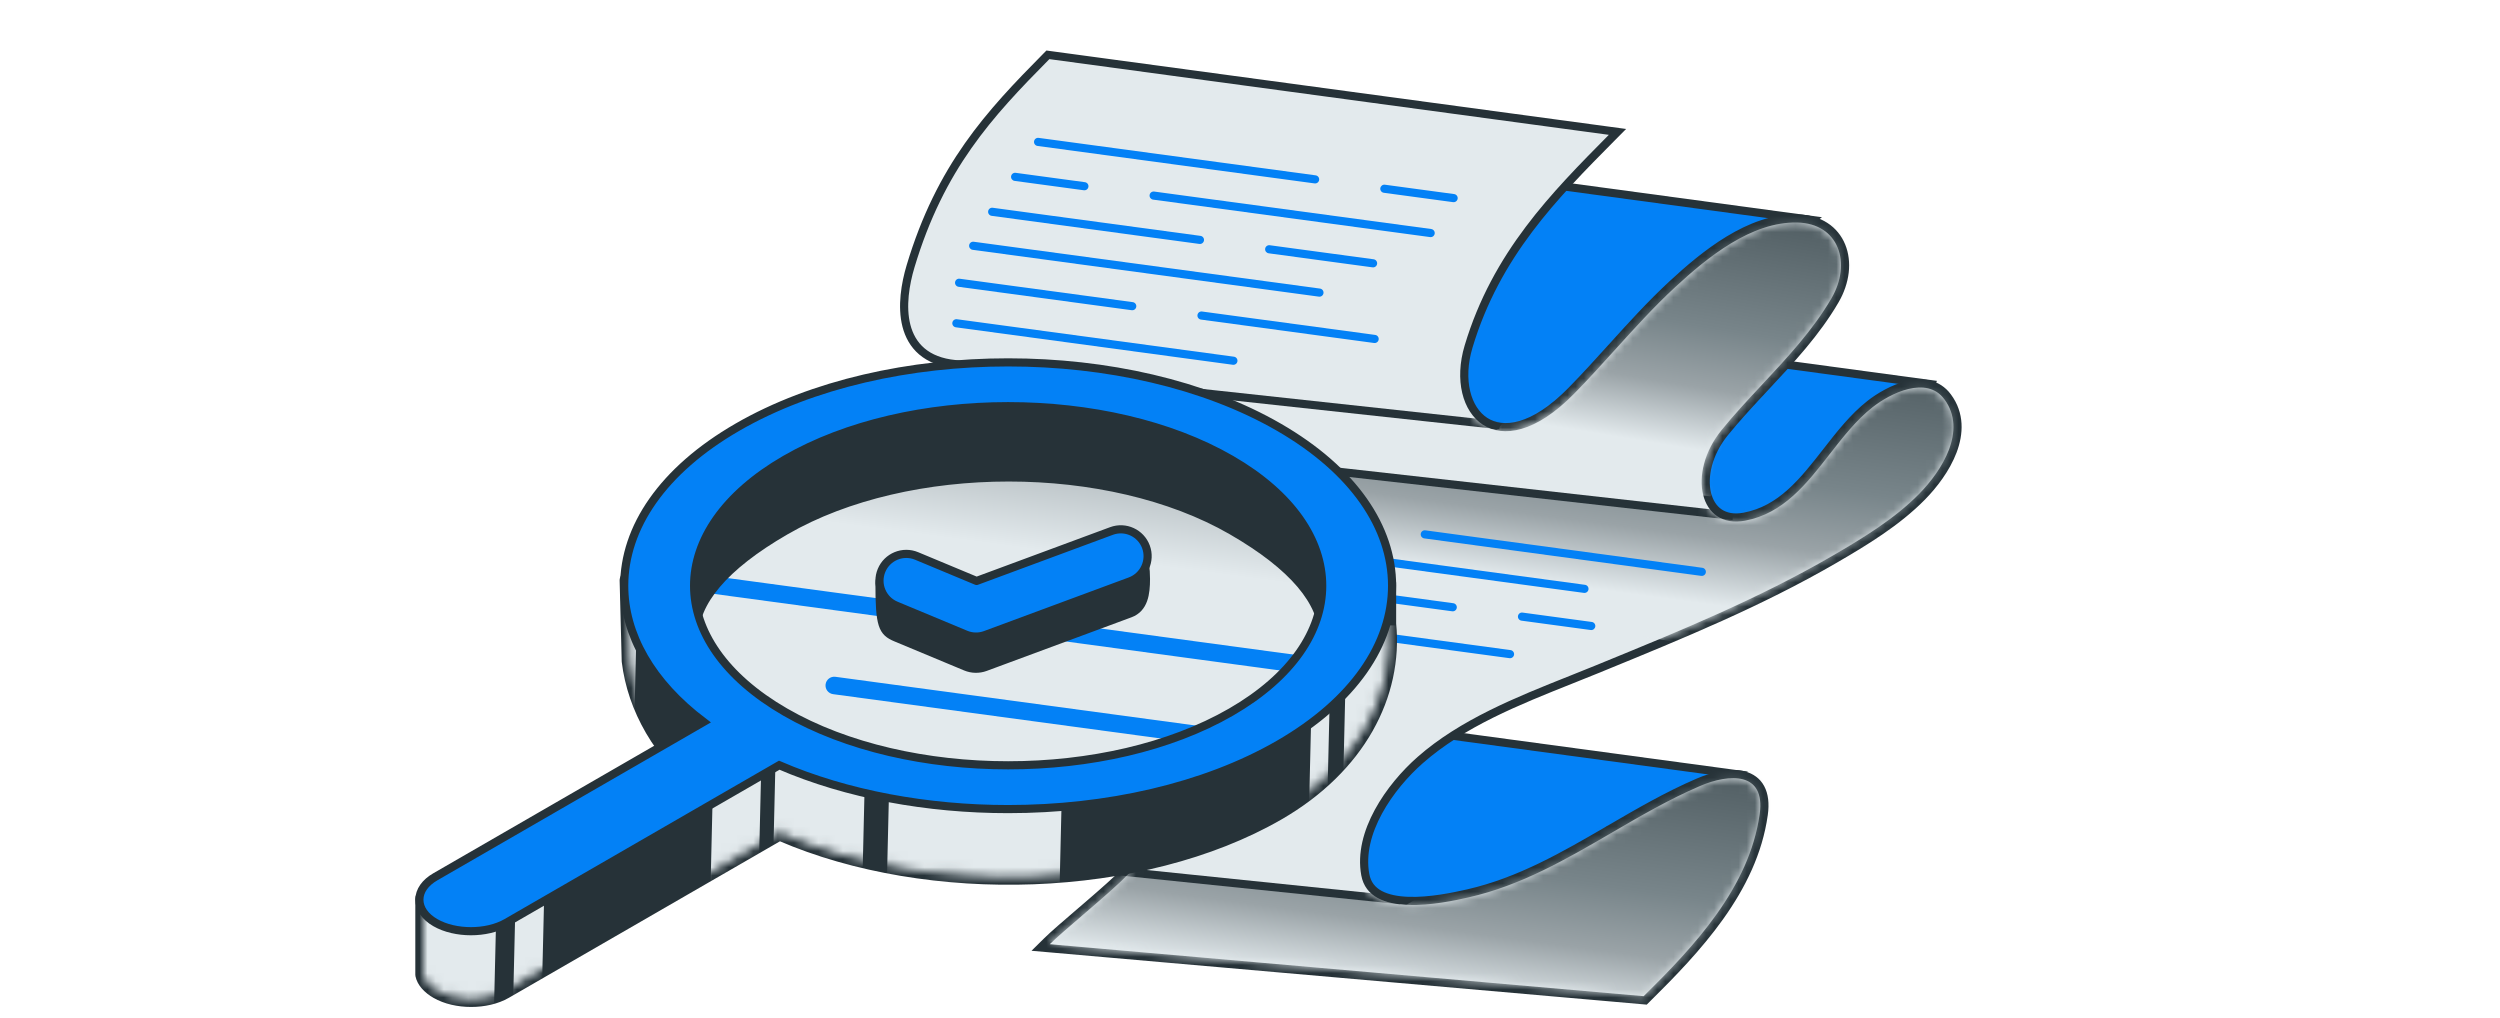 <svg width="307" height="125" viewBox="0 0 307 125" fill="none" xmlns="http://www.w3.org/2000/svg">
<g clip-path="url(#clip0_10014_4186)">
<path d="M221.48 27.739L222.459 27.006L221.247 26.843L153.211 17.641L151.92 17.466L152.763 18.46L181.674 52.547L181.824 52.724L182.055 52.724L187.888 52.724L188.054 52.724L188.187 52.624L221.48 27.739Z" fill="#0381F6" stroke="#263238"/>
<path d="M236.864 47.785L237.132 47.177L236.473 47.088L202.455 42.487L201.959 42.42L201.893 42.916L200.649 52.157L200.648 52.159L199.058 64.355L199.002 64.778L199.411 64.899L213.728 69.141L213.958 69.209L214.155 69.072L233.244 55.816L233.36 55.736L233.416 55.607L236.864 47.785Z" fill="#0381F6" stroke="#263238"/>
<path d="M212.572 95.82L213.444 95.093L212.319 94.941L178.301 90.34L161.292 88.04L160.725 87.963L160.725 88.535L160.725 116.913L160.725 117.392L161.203 117.413L185.215 118.473L185.408 118.482L185.557 118.358L212.572 95.82Z" fill="#0381F6" stroke="#263238"/>
<path d="M128.929 6.766L128.682 6.732L128.507 6.909C121.444 14.041 115.482 20.488 111.819 32.694C111.174 34.843 110.701 37.632 111.309 39.999C111.616 41.194 112.203 42.297 113.194 43.143C114.185 43.988 115.54 44.545 117.33 44.716L140.086 47.479C139.633 49.157 139.648 50.799 140.125 52.149C140.662 53.669 141.791 54.817 143.452 55.153L143.467 55.156L143.482 55.158L158.267 57.227C157.541 57.664 156.814 58.09 156.093 58.509C147.021 63.781 137.384 67.726 127.657 71.707L127.007 71.974L127.197 72.436L127.007 71.974C125.966 72.4 124.906 72.822 123.832 73.251L123.83 73.251L123.83 73.251L123.83 73.251L123.829 73.251L123.828 73.252L123.827 73.252L123.788 73.268C117.304 75.852 110.338 78.629 105.044 83.282C103.113 84.98 101.095 87.304 99.684 89.904C98.274 92.502 97.445 95.422 97.97 98.287C98.191 99.495 98.786 100.391 99.625 101.024C100.451 101.647 101.491 101.999 102.592 102.179L102.592 102.179L102.605 102.181L138.148 107.052C137.085 108.13 135.434 109.581 133.746 111.035C133.334 111.39 132.92 111.745 132.513 112.094C130.889 113.488 129.379 114.783 128.559 115.592L127.79 116.352L128.867 116.446L201.801 122.829L202.032 122.85L202.196 122.687C208.378 116.583 215.294 109.268 216.586 100.034C216.778 98.666 216.64 97.583 216.2 96.768C215.752 95.939 215.026 95.453 214.181 95.223C212.54 94.777 210.394 95.279 208.57 96.062C204.774 97.692 201.223 99.759 197.711 101.804L197.708 101.806L197.707 101.806L197.698 101.811L197.698 101.812C192.109 105.065 186.615 108.26 180.241 109.711C178.607 110.082 175.614 110.727 172.92 110.629C171.573 110.58 170.349 110.345 169.419 109.837C168.511 109.34 167.871 108.578 167.656 107.403C167.187 104.843 167.918 102.16 169.266 99.678C170.611 97.199 172.547 94.966 174.407 93.33C179.559 88.802 186.371 86.08 192.9 83.478C192.901 83.478 192.902 83.477 192.903 83.477L192.904 83.477C193.977 83.049 195.043 82.624 196.089 82.196L196.739 81.93L196.755 81.923C206.465 77.949 216.162 73.98 225.298 68.671C228.991 66.525 232.954 64.131 236.036 60.99C237.451 59.548 238.985 57.55 239.799 55.394C240.618 53.228 240.728 50.837 239.169 48.732C237.906 47.025 235.996 46.857 234.24 47.282C232.489 47.705 230.768 48.733 229.64 49.618C227.599 51.221 225.932 53.359 224.31 55.44L224.29 55.466C221.434 59.131 218.706 62.598 214.212 63.448C212.904 63.696 211.889 63.472 211.148 62.974C210.403 62.474 209.879 61.66 209.627 60.627C209.12 58.548 209.745 55.657 211.791 53.135C213.348 51.217 215.055 49.388 216.781 47.539L216.781 47.539L216.783 47.536L216.783 47.536L216.8 47.518C219.882 44.215 223.024 40.85 225.328 36.899C226.657 34.621 226.924 32.156 226.125 30.21C225.315 28.236 223.446 26.889 220.727 26.825C217.771 26.756 214.902 27.887 212.305 29.459C209.705 31.033 207.338 33.076 205.381 34.885C202.743 37.323 200.337 39.983 197.948 42.624L197.941 42.631C196.289 44.457 194.646 46.273 192.93 48.015C188.275 52.74 184.55 53.155 182.364 51.736C180.129 50.285 179.103 46.69 180.343 42.554C183.732 31.246 190.866 24.032 197.92 16.91L198.626 16.197L197.632 16.062L128.929 6.766Z" fill="#E3EAED" stroke="#263238"/>
<mask id="mask0_10014_4186" style="mask-type:alpha" maskUnits="userSpaceOnUse" x="98" y="-24" width="142" height="147">
<path d="M145.333 -23.485C145.914 -21.099 145.948 -19.044 145.267 -16.622C142.392 -6.401 135.71 0.346 128.862 7.261C121.814 14.377 114.59 21.671 111.161 33.113C109.582 38.382 111.506 43.081 115.44 43.611L140.737 47.054C139.538 50.644 140.623 54.07 143.551 54.663L159.717 56.925C158.593 57.626 157.459 58.293 156.344 58.941C147.237 64.233 137.568 68.191 127.847 72.17L127.197 72.436C126.153 72.863 125.09 73.287 124.016 73.715L124.015 73.715L124.015 73.716C117.502 76.311 110.603 79.061 105.374 83.657C101.582 86.991 97.468 92.771 98.462 98.197C98.859 100.364 100.566 101.34 102.673 101.686L139.17 106.687C137.239 108.935 130.928 113.956 128.91 115.948L201.845 122.331C208.042 116.212 214.825 109.007 216.091 99.964C216.822 94.74 212.357 94.98 208.767 96.521C204.999 98.139 201.47 100.193 197.949 102.243C192.371 105.491 186.812 108.728 180.352 110.198C177.09 110.94 168.143 112.838 167.164 107.493C166.171 102.068 170.285 96.288 174.077 92.954C179.306 88.358 186.205 85.608 192.717 83.012L192.718 83.012L192.719 83.012C193.792 82.584 194.856 82.16 195.899 81.733L196.55 81.467C206.271 77.488 215.94 73.53 225.047 68.238C228.744 66.09 232.65 63.726 235.679 60.64C238.454 57.812 241.615 52.877 238.767 49.029C236.578 46.071 232.135 48.295 229.949 50.011C227.955 51.576 226.321 53.674 224.684 55.773C221.851 59.408 219.014 63.049 214.305 63.939C208.653 65.008 207.153 58.058 211.403 52.82C212.972 50.886 214.691 49.044 216.415 47.197C219.511 43.881 222.62 40.55 224.896 36.647C227.432 32.298 225.797 27.443 220.715 27.325C215.07 27.192 209.621 31.646 205.721 35.252C203.099 37.675 200.705 40.321 198.311 42.967L198.311 42.967C196.661 44.791 195.011 46.615 193.286 48.366C183.877 57.918 177.318 50.903 179.864 42.41C183.293 30.968 190.517 23.674 197.565 16.558C204.413 9.643 211.095 2.896 213.97 -7.326C214.65 -9.747 214.617 -11.802 214.036 -14.188L145.333 -23.485Z" fill="#D9D9D9"/>
</mask>
<g mask="url(#mask0_10014_4186)">
<path d="M211.846 63.602L159.026 57.137L134.989 67.362L218.231 80.848L234.721 74.003L246.572 52.321L240.96 42.484L229.082 44.472L217.935 55.811L213.913 63.099L211.846 63.602Z" fill="url(#paint0_linear_10014_4186)"/>
<path d="M172.673 111.116L137.349 106.704L113.312 116.93L196.554 130.415L213.044 123.571L224.895 101.889L219.283 92.052L207.405 94.04L195.702 102.037L185.983 103.371L172.673 111.116Z" fill="url(#paint1_linear_10014_4186)"/>
<path d="M183.846 52.773L140.426 47.369C138.029 50.218 138.514 52.212 139.056 52.853L210.043 60.95L233.432 28.478L230.636 19.63L203.72 29.139L183.846 52.773Z" fill="url(#paint2_linear_10014_4186)"/>
<path fill-rule="evenodd" clip-rule="evenodd" d="M126.981 17.36C127.018 17.086 127.27 16.894 127.544 16.931L161.562 21.532C161.836 21.569 162.028 21.821 161.991 22.095C161.954 22.369 161.702 22.561 161.428 22.523L127.41 17.923C127.136 17.886 126.944 17.634 126.981 17.36ZM169.503 23.111C169.541 22.837 169.793 22.645 170.066 22.682L178.571 23.832C178.845 23.869 179.037 24.121 179 24.395C178.963 24.669 178.711 24.861 178.437 24.824L169.932 23.674C169.658 23.637 169.466 23.384 169.503 23.111Z" fill="#0381F6"/>
<path fill-rule="evenodd" clip-rule="evenodd" d="M143.883 69.903C143.92 69.629 144.173 69.437 144.446 69.474L178.464 74.075C178.738 74.112 178.93 74.364 178.893 74.638C178.856 74.912 178.604 75.104 178.33 75.067L144.312 70.466C144.038 70.429 143.846 70.177 143.883 69.903ZM186.406 75.654C186.443 75.38 186.695 75.188 186.969 75.225L195.473 76.376C195.747 76.412 195.939 76.665 195.902 76.939C195.865 77.212 195.613 77.404 195.339 77.367L186.835 76.217C186.561 76.18 186.369 75.928 186.406 75.654Z" fill="#0381F6"/>
<path fill-rule="evenodd" clip-rule="evenodd" d="M124.162 21.651C124.199 21.377 124.451 21.185 124.725 21.223L133.23 22.373C133.504 22.41 133.696 22.662 133.659 22.936C133.622 23.209 133.369 23.402 133.096 23.364L124.591 22.214C124.317 22.177 124.125 21.925 124.162 21.651ZM141.171 23.952C141.208 23.678 141.46 23.486 141.734 23.523L175.752 28.124C176.026 28.161 176.218 28.413 176.181 28.687C176.144 28.96 175.892 29.152 175.618 29.115L141.6 24.515C141.326 24.478 141.134 24.226 141.171 23.952Z" fill="#0381F6"/>
<path fill-rule="evenodd" clip-rule="evenodd" d="M133.908 73.36C133.945 73.086 134.198 72.894 134.471 72.931L142.976 74.082C143.25 74.119 143.442 74.371 143.405 74.645C143.368 74.918 143.116 75.111 142.842 75.073L134.337 73.923C134.063 73.886 133.871 73.634 133.908 73.36ZM150.917 75.661C150.954 75.387 151.207 75.195 151.48 75.232L185.498 79.832C185.772 79.87 185.964 80.122 185.927 80.395C185.89 80.669 185.638 80.861 185.364 80.824L151.346 76.224C151.072 76.187 150.88 75.934 150.917 75.661Z" fill="#0381F6"/>
<path fill-rule="evenodd" clip-rule="evenodd" d="M121.343 25.942C121.38 25.668 121.632 25.476 121.906 25.513L147.42 28.964C147.694 29.001 147.886 29.253 147.849 29.527C147.812 29.801 147.559 29.993 147.286 29.956L121.772 26.505C121.498 26.468 121.306 26.216 121.343 25.942ZM155.361 30.543C155.398 30.269 155.65 30.077 155.924 30.114L168.681 31.839C168.955 31.876 169.147 32.129 169.11 32.402C169.073 32.676 168.821 32.868 168.547 32.831L155.79 31.106C155.516 31.069 155.324 30.817 155.361 30.543Z" fill="#0381F6"/>
<path fill-rule="evenodd" clip-rule="evenodd" d="M119.011 30.115C119.048 29.841 119.3 29.649 119.574 29.686L162.096 35.437C162.37 35.474 162.562 35.726 162.525 36C162.488 36.274 162.236 36.466 161.962 36.429L119.439 30.678C119.166 30.641 118.974 30.389 119.011 30.115Z" fill="#0381F6"/>
<path fill-rule="evenodd" clip-rule="evenodd" d="M123.388 76.692C123.425 76.418 123.677 76.226 123.951 76.263L166.473 82.014C166.747 82.051 166.939 82.303 166.902 82.577C166.865 82.851 166.613 83.043 166.339 83.006L123.817 77.255C123.543 77.218 123.351 76.966 123.388 76.692Z" fill="#0381F6"/>
<path fill-rule="evenodd" clip-rule="evenodd" d="M151.552 66.493C151.589 66.219 151.841 66.027 152.115 66.064L194.638 71.815C194.912 71.852 195.104 72.104 195.066 72.378C195.029 72.652 194.777 72.844 194.503 72.807L151.981 67.056C151.707 67.019 151.515 66.767 151.552 66.493Z" fill="#0381F6"/>
<path fill-rule="evenodd" clip-rule="evenodd" d="M117.282 34.656C117.319 34.382 117.571 34.19 117.845 34.227L139.107 37.103C139.38 37.14 139.572 37.392 139.535 37.666C139.498 37.94 139.246 38.132 138.972 38.094L117.711 35.219C117.437 35.182 117.245 34.93 117.282 34.656ZM147.048 38.682C147.085 38.408 147.337 38.216 147.611 38.253L168.872 41.128C169.146 41.165 169.338 41.417 169.301 41.691C169.264 41.965 169.012 42.157 168.738 42.12L147.477 39.245C147.203 39.208 147.011 38.956 147.048 38.682Z" fill="#0381F6"/>
<path fill-rule="evenodd" clip-rule="evenodd" d="M114.747 80.339C114.784 80.065 115.036 79.873 115.31 79.91L136.571 82.786C136.845 82.823 137.037 83.075 137 83.349C136.963 83.623 136.711 83.815 136.437 83.778L115.176 80.902C114.902 80.865 114.71 80.613 114.747 80.339ZM144.512 84.365C144.549 84.091 144.802 83.899 145.075 83.936L166.337 86.812C166.611 86.849 166.803 87.101 166.766 87.375C166.728 87.648 166.476 87.841 166.203 87.803L144.941 84.928C144.667 84.891 144.475 84.639 144.512 84.365Z" fill="#0381F6"/>
<path fill-rule="evenodd" clip-rule="evenodd" d="M116.947 39.63C116.984 39.356 117.236 39.164 117.51 39.201L151.528 43.802C151.802 43.839 151.994 44.091 151.957 44.365C151.92 44.639 151.668 44.831 151.394 44.794L117.376 40.193C117.102 40.156 116.91 39.904 116.947 39.63Z" fill="#0381F6"/>
<path fill-rule="evenodd" clip-rule="evenodd" d="M157.46 63.253C157.497 62.979 157.749 62.787 158.023 62.824L166.527 63.974C166.801 64.011 166.993 64.263 166.956 64.537C166.919 64.811 166.667 65.003 166.393 64.966L157.889 63.816C157.615 63.779 157.423 63.527 157.46 63.253ZM174.469 65.553C174.506 65.279 174.758 65.087 175.032 65.124L209.05 69.725C209.323 69.762 209.516 70.014 209.478 70.288C209.441 70.562 209.189 70.754 208.915 70.717L174.898 66.116C174.624 66.079 174.432 65.827 174.469 65.553Z" fill="#0381F6"/>
<path d="M140.166 47.451L184.176 52.224" stroke="#263238"/>
<path d="M156.073 56.996L212.81 63.359" stroke="#263238"/>
<path d="M135.924 106.839L171.981 110.55" stroke="#263238"/>
</g>
<mask id="mask1_10014_4186" style="mask-type:alpha" maskUnits="userSpaceOnUse" x="83" y="48" width="81" height="48">
<path d="M95.926 88.308C103.648 92.765 113.738 94.98 123.8 94.98C133.863 94.98 143.953 92.765 151.675 88.308C159.395 83.851 163.368 77.941 163.368 71.928C163.368 65.915 159.395 60.004 151.675 55.548C143.953 51.09 133.863 48.876 123.8 48.876C113.738 48.876 103.648 51.09 95.926 55.548C88.206 60.004 84.233 65.915 84.233 71.928C84.233 77.941 88.206 83.851 95.926 88.308Z" fill="#0381F6" stroke="#263238"/>
</mask>
<g mask="url(#mask1_10014_4186)">
<path d="M233.59 126.941L234.462 126.213L233.337 126.061L160.188 116.168L123.613 111.222L123.046 111.145L123.046 111.717L123.046 172.74L123.046 173.218L123.524 173.239L175.158 175.52L175.351 175.528L175.5 175.404L233.59 126.941Z" fill="#0381F6" stroke="#263238"/>
<path d="M54.024 -63.542L53.777 -63.576L53.602 -63.399C38.431 -48.081 25.695 -34.3 17.86 -8.193C16.483 -3.605 15.502 2.27 16.77 7.206C17.407 9.686 18.616 11.945 20.64 13.672C22.663 15.399 25.461 16.563 29.222 16.921L78.831 22.944C77.697 26.685 77.679 30.344 78.718 33.285C79.816 36.391 82.099 38.694 85.445 39.371L85.459 39.374L85.474 39.376L118.863 44.049C116.84 45.289 114.807 46.483 112.8 47.65C93.253 59.009 72.493 67.507 51.584 76.065L50.186 76.637L50.376 77.1L50.186 76.637C47.945 77.555 45.661 78.465 43.352 79.385L43.35 79.386L43.348 79.387L43.346 79.388L43.307 79.403C29.332 84.973 14.428 90.914 3.121 100.854C-0.992 104.47 -5.283 109.414 -8.28 114.936C-11.275 120.455 -13.002 126.598 -11.905 132.583C-11.456 135.038 -10.256 136.837 -8.566 138.112C-6.888 139.378 -4.752 140.11 -2.439 140.489L-2.439 140.489L-2.426 140.491L75.121 151.119C72.888 153.52 68.889 157.04 64.835 160.535C63.943 161.303 63.049 162.07 62.171 162.823C58.68 165.817 55.456 168.583 53.71 170.307L52.94 171.067L54.017 171.161L210.849 184.888L211.079 184.908L211.244 184.746C224.555 171.602 239.273 155.999 242.021 136.363C242.423 133.493 242.122 131.3 241.254 129.694C240.379 128.073 238.96 127.114 237.268 126.654C233.932 125.747 229.469 126.761 225.581 128.431C217.45 131.921 209.84 136.352 202.278 140.755L202.269 140.76L202.269 140.76L202.265 140.763L202.264 140.763C190.259 147.753 178.37 154.67 164.566 157.812C161.055 158.611 154.551 160.015 148.675 159.8C145.736 159.693 143.003 159.182 140.891 158.027C138.801 156.883 137.307 155.105 136.811 152.394C135.77 146.713 137.399 140.808 140.331 135.404C143.262 130.004 147.472 125.149 151.514 121.596C162.679 111.78 177.427 105.896 191.449 100.308C191.449 100.307 191.45 100.307 191.451 100.307L191.453 100.306C193.762 99.386 196.051 98.473 198.297 97.554L199.696 96.981L199.712 96.975C220.604 88.423 241.424 79.902 261.035 68.505C268.98 63.888 277.437 58.776 284.003 52.084C287.014 49.016 290.255 44.786 291.968 40.25C293.685 35.705 293.885 30.789 290.689 26.47C288.166 23.062 284.35 22.683 280.686 23.569C277.029 24.453 273.401 26.614 271.016 28.487C266.682 31.89 263.135 36.441 259.631 40.936L259.61 40.963C253.495 48.809 247.504 56.464 237.592 58.338C234.659 58.893 232.318 58.4 230.577 57.232C228.832 56.061 227.635 54.174 227.067 51.841C225.928 47.165 227.343 40.769 231.834 35.234C235.195 31.092 238.88 27.143 242.588 23.17L242.588 23.17L242.599 23.159L242.608 23.149C249.251 16.032 255.969 8.834 260.892 0.395C263.679 -4.385 264.205 -9.497 262.57 -13.481C260.924 -17.494 257.123 -20.272 251.481 -20.404C245.279 -20.549 239.219 -18.175 233.683 -14.822C228.143 -11.468 223.088 -7.108 218.888 -3.225C213.234 2 208.074 7.704 202.932 13.388L202.93 13.389L202.924 13.396L202.924 13.396C199.374 17.32 195.832 21.235 192.131 24.991C182.066 35.21 173.749 36.354 168.69 33.07C163.582 29.754 161.402 21.699 164.105 12.678C171.439 -11.792 186.883 -27.395 202.045 -42.704L202.751 -43.417L201.756 -43.551L54.024 -63.542ZM191.266 99.842L191.268 99.841L191.266 99.843L191.266 99.842Z" fill="#E3EAED" stroke="#263238"/>
<mask id="mask2_10014_4186" style="mask-type:alpha" maskUnits="userSpaceOnUse" x="-12" y="-130" width="305" height="315">
<path d="M89.375 -129.16C90.624 -124.029 90.696 -119.611 89.232 -114.404C83.051 -92.424 68.683 -77.916 53.957 -63.047C38.801 -47.745 23.268 -32.061 15.894 -7.457C12.498 3.872 16.635 13.977 25.095 15.116L79.491 22.52C76.914 30.239 79.247 37.607 85.543 38.881L120.304 43.745C117.888 45.253 115.449 46.688 113.051 48.082C93.47 59.461 72.677 67.972 51.774 76.527L50.375 77.1C48.132 78.018 45.846 78.929 43.537 79.849L43.535 79.85L43.533 79.851C29.529 85.433 14.694 91.346 3.451 101.229C-4.704 108.398 -13.55 120.826 -11.414 132.493C-10.56 137.153 -6.889 139.252 -2.359 139.995L76.121 150.751C71.969 155.584 58.399 166.379 54.061 170.663L210.892 184.389C224.219 171.231 238.804 155.739 241.526 136.294C243.099 125.059 233.498 125.575 225.778 128.89C217.675 132.368 210.087 136.786 202.516 141.195C190.521 148.179 178.568 155.138 164.677 158.299C157.661 159.896 138.423 163.975 136.319 152.483C134.182 140.817 143.029 128.389 151.183 121.22C162.426 111.337 177.261 105.424 191.266 99.842L191.267 99.841L191.268 99.841C193.577 98.921 195.864 98.009 198.108 97.09L199.506 96.518C220.409 87.962 241.202 79.452 260.784 68.073C268.733 63.453 277.133 58.371 283.646 51.733C289.613 45.653 296.411 35.041 290.287 26.767C285.58 20.407 276.026 25.189 271.325 28.88C267.038 32.245 263.523 36.755 260.004 41.27C253.913 49.086 247.812 56.914 237.685 58.829C225.533 61.127 222.307 46.181 231.446 34.918C234.819 30.76 238.516 26.799 242.223 22.828C248.879 15.697 255.565 8.534 260.46 0.142C265.914 -9.21 262.396 -19.649 251.469 -19.904C239.331 -20.188 227.614 -10.611 219.227 -2.859C213.59 2.352 208.442 8.041 203.295 13.731L203.294 13.732C199.745 17.654 196.197 21.576 192.487 25.342C172.255 45.881 158.152 30.798 163.626 12.534C171 -12.07 186.534 -27.754 201.689 -43.056C216.415 -57.925 230.784 -72.433 236.964 -94.413C238.428 -99.62 238.356 -104.038 237.108 -109.169L89.375 -129.16Z" fill="#D9D9D9"/>
</mask>
<g mask="url(#mask2_10014_4186)">
<path d="M232.399 58.103L118.82 44.201L67.132 66.189L246.127 95.188L281.587 80.47L307.07 33.847L295.002 12.694L269.462 16.969L245.49 41.351L236.843 57.022L232.399 58.103Z" fill="url(#paint3_linear_10014_4186)"/>
<path d="M172.19 34.818L78.824 23.198C73.669 29.325 74.712 33.612 75.878 34.989L228.52 52.401L278.815 -17.425L272.803 -36.451L214.925 -16.003L172.19 34.818Z" fill="url(#paint4_linear_10014_4186)"/>
<path fill-rule="evenodd" clip-rule="evenodd" d="M49.912 -41.332C49.992 -41.921 50.534 -42.334 51.123 -42.254L124.272 -32.361C124.861 -32.281 125.274 -31.739 125.194 -31.15C125.114 -30.561 124.572 -30.148 123.983 -30.228L50.834 -40.121C50.245 -40.201 49.832 -40.743 49.912 -41.332ZM141.348 -28.965C141.428 -29.554 141.97 -29.967 142.559 -29.888L160.846 -27.414C161.435 -27.335 161.848 -26.793 161.769 -26.204C161.689 -25.615 161.147 -25.202 160.558 -25.282L142.271 -27.755C141.682 -27.834 141.269 -28.376 141.348 -28.965Z" fill="#0381F6"/>
<path fill-rule="evenodd" clip-rule="evenodd" d="M86.257 71.653C86.337 71.064 86.879 70.651 87.468 70.731L160.617 80.624C161.206 80.704 161.619 81.246 161.539 81.835C161.46 82.424 160.918 82.837 160.329 82.757L87.18 72.864C86.591 72.784 86.178 72.242 86.257 71.653ZM177.694 84.02C177.773 83.431 178.315 83.018 178.904 83.097L197.192 85.571C197.781 85.65 198.194 86.192 198.114 86.781C198.034 87.37 197.492 87.783 196.903 87.704L178.616 85.23C178.027 85.151 177.614 84.609 177.694 84.02Z" fill="#0381F6"/>
<path fill-rule="evenodd" clip-rule="evenodd" d="M43.851 -32.103C43.93 -32.692 44.472 -33.105 45.061 -33.026L63.349 -30.552C63.938 -30.473 64.35 -29.931 64.271 -29.342C64.191 -28.753 63.649 -28.34 63.06 -28.419L44.773 -30.893C44.184 -30.972 43.771 -31.514 43.851 -32.103ZM80.425 -27.157C80.505 -27.746 81.047 -28.159 81.636 -28.079L154.785 -18.186C155.374 -18.106 155.787 -17.564 155.707 -16.975C155.627 -16.386 155.085 -15.973 154.496 -16.053L81.347 -25.946C80.758 -26.026 80.346 -26.568 80.425 -27.157Z" fill="#0381F6"/>
<path fill-rule="evenodd" clip-rule="evenodd" d="M64.808 79.087C64.888 78.498 65.43 78.085 66.019 78.165L84.306 80.638C84.895 80.718 85.308 81.26 85.228 81.849C85.149 82.438 84.606 82.85 84.018 82.771L65.73 80.297C65.141 80.218 64.728 79.676 64.808 79.087ZM101.383 84.033C101.462 83.444 102.004 83.031 102.593 83.111L175.742 93.004C176.331 93.084 176.744 93.626 176.665 94.215C176.585 94.804 176.043 95.217 175.454 95.137L102.305 85.244C101.716 85.164 101.303 84.622 101.383 84.033Z" fill="#0381F6"/>
<path fill-rule="evenodd" clip-rule="evenodd" d="M37.789 -22.877C37.869 -23.465 38.411 -23.878 39 -23.799L93.861 -16.379C94.45 -16.299 94.863 -15.757 94.784 -15.168C94.704 -14.579 94.162 -14.166 93.573 -14.246L38.711 -21.666C38.122 -21.746 37.709 -22.288 37.789 -22.877ZM110.938 -12.983C111.018 -13.572 111.56 -13.985 112.149 -13.906L139.58 -10.196C140.169 -10.116 140.581 -9.574 140.502 -8.985C140.422 -8.396 139.88 -7.983 139.291 -8.063L111.86 -11.773C111.271 -11.852 110.858 -12.395 110.938 -12.983Z" fill="#0381F6"/>
<path fill-rule="evenodd" clip-rule="evenodd" d="M32.773 -13.903C32.853 -14.492 33.395 -14.905 33.984 -14.826L125.42 -2.459C126.009 -2.38 126.422 -1.838 126.342 -1.249C126.263 -0.66 125.721 -0.247 125.132 -0.327L33.695 -12.693C33.106 -12.773 32.693 -13.315 32.773 -13.903Z" fill="#0381F6"/>
<path fill-rule="evenodd" clip-rule="evenodd" d="M42.186 86.251C42.265 85.662 42.807 85.249 43.396 85.329L134.833 97.695C135.422 97.775 135.835 98.317 135.755 98.906C135.675 99.495 135.133 99.908 134.544 99.828L43.108 87.462C42.519 87.382 42.106 86.84 42.186 86.251Z" fill="#0381F6"/>
<path fill-rule="evenodd" clip-rule="evenodd" d="M29.057 -4.139C29.136 -4.728 29.678 -5.141 30.267 -5.061L75.986 1.122C76.575 1.201 76.987 1.743 76.908 2.332C76.828 2.921 76.286 3.334 75.697 3.254L29.979 -2.929C29.39 -3.008 28.977 -3.55 29.057 -4.139ZM93.062 4.517C93.142 3.928 93.684 3.515 94.273 3.595L139.991 9.778C140.58 9.858 140.993 10.4 140.913 10.989C140.834 11.578 140.292 11.991 139.703 11.911L93.984 5.728C93.395 5.648 92.983 5.106 93.062 4.517Z" fill="#0381F6"/>
<path fill-rule="evenodd" clip-rule="evenodd" d="M23.605 94.094C23.684 93.505 24.226 93.092 24.815 93.172L70.533 99.355C71.122 99.435 71.535 99.977 71.456 100.566C71.376 101.155 70.834 101.568 70.245 101.488L24.527 95.305C23.938 95.225 23.525 94.683 23.605 94.094ZM87.61 102.75C87.69 102.162 88.232 101.749 88.821 101.828L134.539 108.011C135.128 108.091 135.541 108.633 135.461 109.222C135.381 109.811 134.839 110.224 134.25 110.144L88.532 103.961C87.943 103.881 87.53 103.339 87.61 102.75Z" fill="#0381F6"/>
<path fill-rule="evenodd" clip-rule="evenodd" d="M28.336 6.557C28.416 5.968 28.958 5.555 29.547 5.635L102.696 15.528C103.285 15.607 103.698 16.149 103.618 16.738C103.538 17.327 102.996 17.74 102.407 17.661L29.258 7.768C28.669 7.688 28.256 7.146 28.336 6.557Z" fill="#0381F6"/>
<path d="M112.47 43.898L234.47 57.581" stroke="#263238"/>
</g>
</g>
<path d="M76.849 81.237C77.568 87.102 80.744 92.789 86.332 97.273L57.688 106.08C57.644 106.094 57.601 106.113 57.562 106.139L51.727 109.931C51.586 110.023 51.5 110.181 51.5 110.35V119.686C51.5 119.72 51.503 119.754 51.51 119.787C51.701 120.711 52.459 121.512 53.48 122.101C54.713 122.813 56.298 123.155 57.856 123.155C59.414 123.155 60.999 122.813 62.232 122.101L95.743 102.755C104.925 106.723 116.026 108.497 126.914 108.091C137.893 107.682 148.695 105.055 157.127 100.188C167.157 94.398 171.81 85.389 170.948 76.594V71.549C170.948 71.469 170.929 71.391 170.893 71.321C169.783 69.149 168.035 65.808 165.894 62.622C163.763 59.451 161.202 56.369 158.445 54.778C149.22 49.452 136.839 47.403 124.505 47.993C112.167 48.584 99.81 51.818 90.613 57.127C84.342 60.748 78.651 65.672 76.622 71.081C76.599 71.141 76.588 71.205 76.59 71.27L76.845 81.189C76.846 81.205 76.847 81.221 76.849 81.237ZM151.263 91.246C143.724 95.598 133.81 97.789 123.87 97.789C113.93 97.789 104.016 95.598 96.477 91.246C88.86 86.849 85.276 82.446 85.276 78.21C85.276 73.974 88.86 69.572 96.477 65.174C104.016 60.822 113.93 58.631 123.87 58.631C133.81 58.631 143.724 60.822 151.263 65.174C158.88 69.572 162.464 73.974 162.464 78.21C162.464 82.446 158.88 86.849 151.263 91.246Z" fill="#263238" stroke="#263238" stroke-linejoin="round"/>
<mask id="mask3_10014_4186" style="mask-type:alpha" maskUnits="userSpaceOnUse" x="52" y="48" width="119" height="75">
<path d="M95.911 101.738C95.766 101.675 95.599 101.684 95.461 101.763L61.732 121.235C60.686 121.839 59.285 122.155 57.856 122.155C56.427 122.155 55.026 121.839 53.98 121.235C53.102 120.728 52.626 120.145 52.5 119.631V110.622L58.049 107.015L87.545 97.946C87.724 97.891 87.858 97.74 87.89 97.555C87.923 97.369 87.849 97.182 87.699 97.069C81.834 92.649 78.565 86.959 77.844 81.139L77.592 71.342C79.527 66.3 84.935 61.56 91.113 57.994C100.145 52.779 112.339 49.577 124.553 48.992C136.77 48.408 148.94 50.446 157.945 55.644C160.493 57.115 162.949 60.032 165.064 63.18C167.135 66.262 168.839 69.502 169.948 71.669V76.619C169.948 76.635 169.949 76.651 169.951 76.668C170.778 85.018 166.384 93.689 156.627 99.322C148.369 104.089 137.735 106.687 126.877 107.092C116.02 107.496 104.978 105.707 95.911 101.738ZM95.977 91.82C103.704 96.281 113.801 98.497 123.87 98.497C133.939 98.497 144.036 96.281 151.763 91.82C155.607 89.601 158.522 87.352 160.48 85.07C162.442 82.786 163.464 80.446 163.464 78.064C163.464 75.683 162.442 73.342 160.48 71.058C158.522 68.777 155.607 66.527 151.763 64.308C144.036 59.847 133.939 57.631 123.87 57.631C113.801 57.631 103.704 59.847 95.977 64.308C92.133 66.527 89.218 68.777 87.26 71.058C85.298 73.342 84.276 75.683 84.276 78.064C84.276 80.446 85.298 82.786 87.26 85.07C89.218 87.352 92.133 89.601 95.977 91.82Z" fill="#0381F6" stroke="black" stroke-linejoin="round"/>
</mask>
<g mask="url(#mask3_10014_4186)">
<g filter="url(#filter0_d_10014_4186)">
<path d="M171.716 75.639L170.985 106.535L164.667 106.385L165.398 75.49L171.716 75.639Z" fill="#E3EAED"/>
<path d="M163.494 76.074L162.763 106.97L160.54 106.917L161.272 76.022L163.494 76.074Z" fill="#E3EAED"/>
<path d="M130.541 89.847L129.81 120.742L108.598 120.241L109.33 89.345L130.541 89.847Z" fill="#E3EAED"/>
<path d="M106.342 88.439L105.61 119.334L94.597 119.074L95.328 88.178L106.342 88.439Z" fill="#E3EAED"/>
<path d="M93.506 91.939L92.775 122.835L86.899 122.696L87.63 91.8L93.506 91.939Z" fill="#E3EAED"/>
<path d="M78.315 69.692L77.924 86.183L70.09 85.998L70.48 69.506L78.315 69.692Z" fill="#E3EAED"/>
<path d="M61.036 106.936L60.304 137.831L52.294 137.642L53.026 106.746L61.036 106.936Z" fill="#E3EAED"/>
<path d="M66.976 102.418L66.245 133.313L62.742 133.23L63.474 102.335L66.976 102.418Z" fill="#E3EAED"/>
<path d="M54.447 105.209L53.716 136.104L49.083 135.995L49.814 105.099L54.447 105.209Z" fill="#E3EAED"/>
</g>
</g>
<path d="M95.692 93.967C104.018 97.565 113.918 99.356 123.8 99.356C135.803 99.356 147.833 96.714 157.035 91.402C166.235 86.091 170.948 79.061 170.948 71.928C170.948 64.795 166.235 57.764 157.035 52.454C147.833 47.142 135.803 44.5 123.8 44.5C111.798 44.5 99.768 47.142 90.566 52.454C81.366 57.764 76.653 64.795 76.653 71.928C76.653 77.891 79.946 83.781 86.401 88.656L53.458 107.672C52.228 108.382 51.5 109.383 51.5 110.486C51.5 111.589 52.228 112.589 53.458 113.299C54.69 114.01 56.274 114.352 57.831 114.352C59.388 114.352 60.972 114.01 62.204 113.299L95.692 93.967ZM151.175 87.442C143.641 91.791 133.734 93.98 123.8 93.98C113.867 93.98 103.96 91.791 96.426 87.442C88.888 83.091 85.233 77.458 85.233 71.928C85.233 66.398 88.888 60.765 96.426 56.414C103.96 52.065 113.867 49.876 123.8 49.876C133.734 49.876 143.641 52.065 151.175 56.414C158.713 60.765 162.368 66.398 162.368 71.928C162.368 77.458 158.713 83.091 151.175 87.442Z" fill="#0381F6" stroke="#263238"/>
<path fill-rule="evenodd" clip-rule="evenodd" d="M140.723 71.101C140.723 72.903 140.484 74.701 138.779 75.333L120.998 81.918C120.218 82.207 119.356 82.19 118.588 81.87L110.027 78.302C108.349 77.603 108 76.854 108 71.585C108 69.833 110.881 71.524 112.56 72.224L119.925 75.293L136.317 68.293C138.022 67.661 140.723 65.659 140.723 71.101Z" fill="#263238" stroke="#263238" stroke-linecap="round" stroke-linejoin="round"/>
<path fill-rule="evenodd" clip-rule="evenodd" d="M140.723 67.15C141.354 68.855 140.484 70.75 138.779 71.381L120.998 77.967C120.218 78.256 119.356 78.239 118.588 77.918L110.027 74.351C108.349 73.652 107.555 71.724 108.254 70.046C108.954 68.367 110.881 67.573 112.56 68.272L119.925 71.341L136.491 65.206C138.197 64.574 140.091 65.445 140.723 67.15Z" fill="#0381F6" stroke="#263238" stroke-linecap="round" stroke-linejoin="round"/>
</g>
<defs>
<filter id="filter0_d_10014_4186" x="47.907" y="69.506" width="124.984" height="70.676" filterUnits="userSpaceOnUse" color-interpolation-filters="sRGB">
<feFlood flood-opacity="0" result="BackgroundImageFix"/>
<feColorMatrix in="SourceAlpha" type="matrix" values="0 0 0 0 0 0 0 0 0 0 0 0 0 0 0 0 0 0 127 0" result="hardAlpha"/>
<feOffset dy="1.176"/>
<feGaussianBlur stdDeviation="0.588"/>
<feComposite in2="hardAlpha" operator="out"/>
<feColorMatrix type="matrix" values="0 0 0 0 0 0 0 0 0 0 0 0 0 0 0 0 0 0 0.25 0"/>
<feBlend mode="normal" in2="BackgroundImageFix" result="effect1_dropShadow_10014_4186"/>
<feBlend mode="normal" in="SourceGraphic" in2="effect1_dropShadow_10014_4186" result="shape"/>
</filter>
<linearGradient id="paint0_linear_10014_4186" x1="206.658" y1="42.441" x2="202.564" y2="73.241" gradientUnits="userSpaceOnUse">
<stop stop-color="#536065"/>
<stop offset="0.484" stop-color="#78858A"/>
<stop offset="0.738" stop-color="#9AA3A7"/>
<stop offset="1" stop-color="#E3EAED"/>
</linearGradient>
<linearGradient id="paint1_linear_10014_4186" x1="184.981" y1="92.008" x2="180.887" y2="122.809" gradientUnits="userSpaceOnUse">
<stop stop-color="#536065"/>
<stop offset="0.484" stop-color="#78858A"/>
<stop offset="0.738" stop-color="#9AA3A7"/>
<stop offset="1" stop-color="#E3EAED"/>
</linearGradient>
<linearGradient id="paint2_linear_10014_4186" x1="199.686" y1="24.197" x2="194.94" y2="53.041" gradientUnits="userSpaceOnUse">
<stop stop-color="#536065"/>
<stop offset="0.484" stop-color="#78858A"/>
<stop offset="0.738" stop-color="#9AA3A7"/>
<stop offset="1" stop-color="#E3EAED"/>
</linearGradient>
<linearGradient id="paint3_linear_10014_4186" x1="221.243" y1="12.601" x2="212.439" y2="78.831" gradientUnits="userSpaceOnUse">
<stop stop-color="#536065"/>
<stop offset="0.484" stop-color="#78858A"/>
<stop offset="0.738" stop-color="#9AA3A7"/>
<stop offset="1" stop-color="#E3EAED"/>
</linearGradient>
<linearGradient id="paint4_linear_10014_4186" x1="206.249" y1="-26.629" x2="196.045" y2="35.395" gradientUnits="userSpaceOnUse">
<stop stop-color="#536065"/>
<stop offset="0.484" stop-color="#78858A"/>
<stop offset="0.738" stop-color="#9AA3A7"/>
<stop offset="1" stop-color="#E3EAED"/>
</linearGradient>
<clipPath id="clip0_10014_4186">
<rect width="306.667" height="125" fill="white"/>
</clipPath>
</defs>
</svg>
